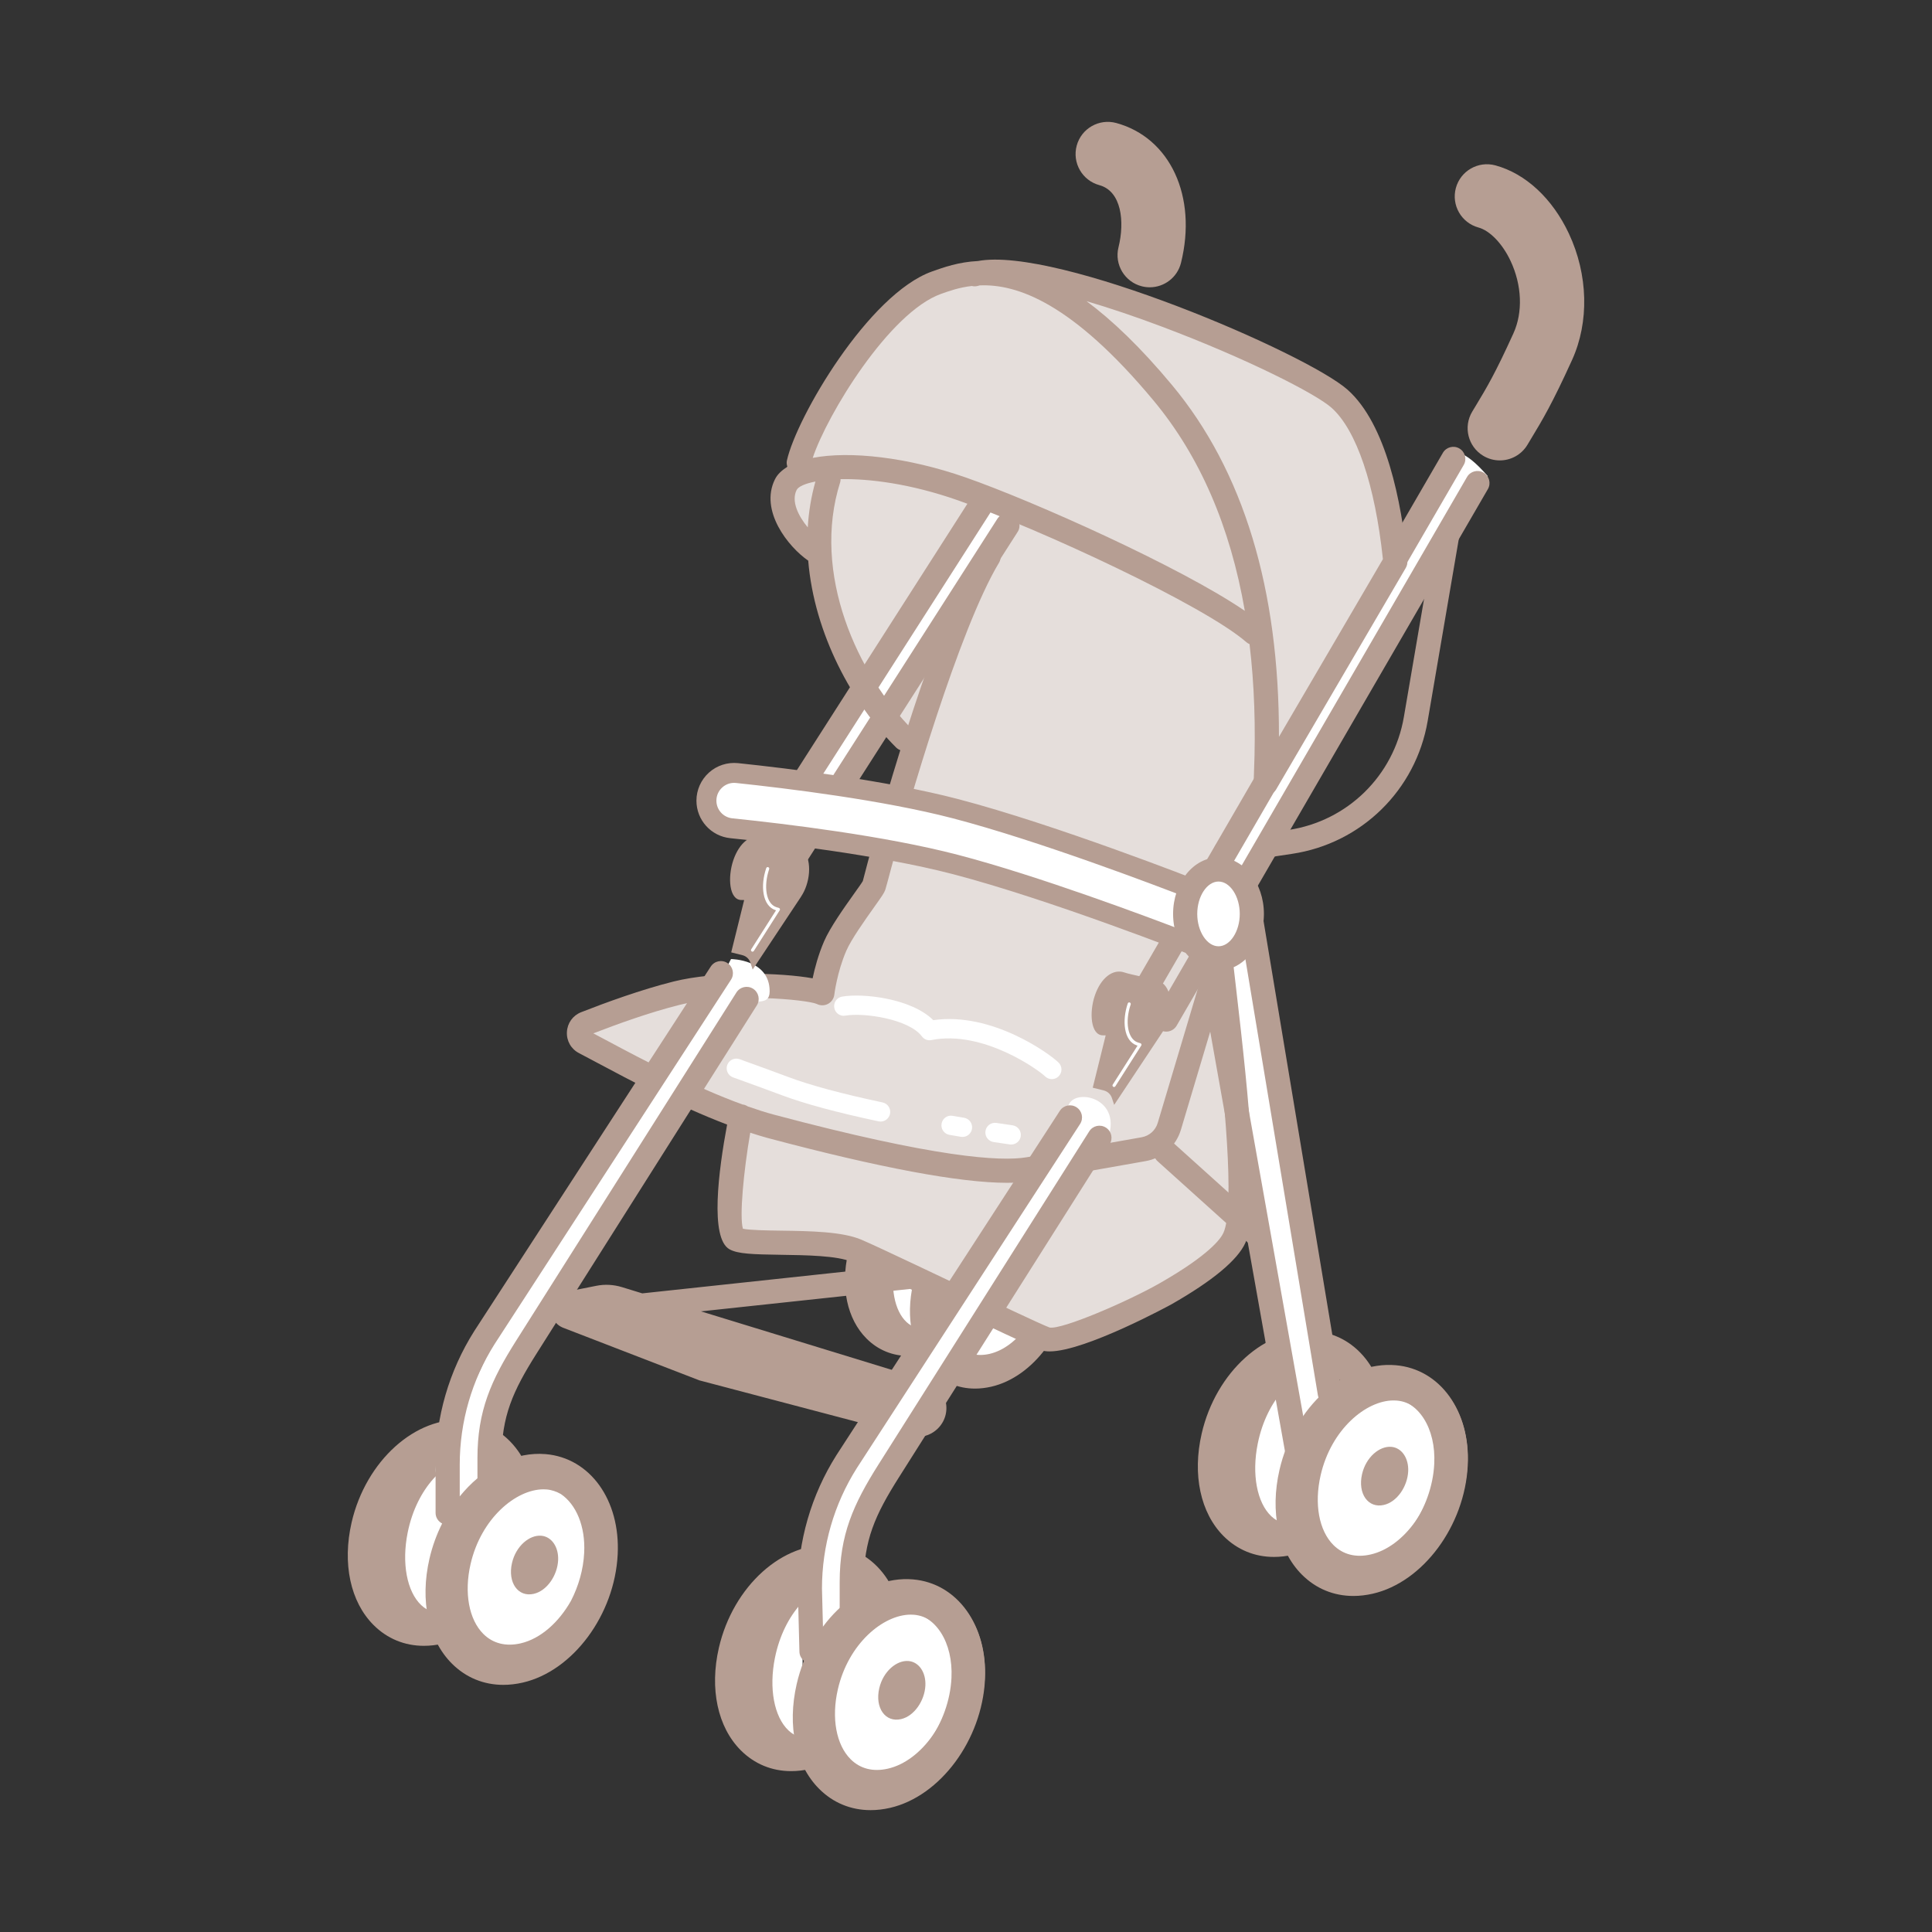 <?xml version="1.0" encoding="utf-8"?>
<!-- Generator: Adobe Illustrator 26.5.0, SVG Export Plug-In . SVG Version: 6.00 Build 0)  -->
<svg version="1.1" id="レイヤー_1" xmlns="http://www.w3.org/2000/svg" xmlns:xlink="http://www.w3.org/1999/xlink" x="0px"
	 y="0px" viewBox="0 0 120 120" style="enable-background:new 0 0 120 120;" xml:space="preserve">
<rect x="0" y="0" width="120" height="120" fill="#333333" stroke="none"/>
<style type="text/css">
	.st0{fill:#FFFFFF;}
	.st1{fill:#E5DEDB;}
	.st2{fill:#B69E93;}
	.st3{fill:none;}
</style>
<g>
	<rect x="54.85" y="78.727" class="st0" width="2" height="5"/>
	<rect x="24.85" y="90.727" class="st0" width="4" height="10"/>
	<rect x="47.85" y="99.727" class="st0" width="2" height="9"/>
	<rect x="77.85" y="85.727" class="st0" width="2" height="9"/>
	<g>
		<path class="st2" d="M61.833,79.666c0.228-0.664,0.379-1.361,0.415-2.073c0-0.001,0-0.001,0-0.001
			c0.137-2.76-1.403-4.903-3.662-5.097c-2.569-0.203-5.168,2.116-5.904,5.316c-0.491,2.132-0.065,4.123,1.138,5.328
			c0.712,0.712,1.618,1.082,2.616,1.082c0.32,0,0.65-0.038,0.986-0.115c0.125-0.029,0.244-0.087,0.366-0.127
			c0.115-0.018,0.23-0.038,0.346-0.069c1.728-0.452,3.002-2.15,3.617-4.009c0.019-0.051,0.038-0.101,0.057-0.152
			C61.817,79.723,61.824,79.694,61.833,79.666z M56.298,82.108c-0.748-0.707-1.025-2.188-0.705-3.772
			c0.472-2.337,2.005-3.817,3.206-3.817c0.046,0,0.092,0.002,0.137,0.007c0.374,0.036,0.706,0.24,0.978,0.556
			c0.033,0.045,0.071,0.082,0.101,0.13c0.002,0.002,0.003,0.005,0.005,0.007c0.372,0.588,0.57,1.387,0.526,2.289
			c-0.115,2.306-1.688,4.521-3.504,4.938c-0.042,0.01-0.08,0.007-0.121,0.015C56.693,82.399,56.484,82.285,56.298,82.108z"/>
		<path class="st0" d="M65.632,79.428c-0.129,2.594-1.912,5.314-4.258,5.853c-2.74,0.629-4.59-1.965-3.802-5.389
			c0.683-2.968,3.054-4.938,5.114-4.762C64.506,75.285,65.747,77.108,65.632,79.428z"/>
		<path class="st2" d="M60.88,85.81c-0.962,0-1.836-0.356-2.522-1.043c-1.166-1.165-1.579-3.096-1.105-5.163
			c0.712-3.1,3.223-5.351,5.704-5.148c2.181,0.188,3.668,2.263,3.536,4.936l0,0c-0.147,2.968-2.194,5.738-4.659,6.307
			C61.508,85.773,61.19,85.81,60.88,85.81z M62.648,76.091c-1.43,0-3.242,1.503-3.788,3.882c-0.342,1.487-0.087,2.878,0.663,3.628
			c0.499,0.498,1.171,0.666,1.94,0.491c1.754-0.405,3.271-2.551,3.383-4.783l0,0c0.087-1.752-0.768-3.103-2.03-3.211
			C62.76,76.093,62.705,76.091,62.648,76.091z M65.669,79.35h0.01H65.669z"/>
		<path class="st2" d="M60.561,86.248c-1.021,0-1.946-0.378-2.674-1.105c-1.23-1.231-1.666-3.268-1.164-5.446
			c0.754-3.272,3.395-5.664,6.037-5.435c2.309,0.197,3.883,2.389,3.742,5.21c0,0,0,0,0,0.001c-0.157,3.133-2.323,6.058-4.933,6.657
			C61.226,86.209,60.888,86.248,60.561,86.248z M62.434,75.99c-1.515,0-3.436,1.587-4.014,4.097
			c-0.36,1.566-0.093,3.032,0.699,3.823c0.529,0.53,1.243,0.711,2.06,0.521c1.857-0.427,3.465-2.69,3.583-5.046l0,0
			c0.092-1.849-0.812-3.273-2.15-3.388C62.553,75.993,62.495,75.99,62.434,75.99z M65.632,79.428h0.01H65.632z"/>
		<path d="M61.899,81.808c-0.303,0-0.578-0.112-0.794-0.329c-0.366-0.365-0.495-0.971-0.346-1.619
			c0.224-0.973,0.982-1.679,1.795-1.615c0.686,0.058,1.153,0.71,1.112,1.549l0,0c-0.047,0.932-0.691,1.801-1.468,1.979
			C62.097,81.796,61.997,81.808,61.899,81.808z M62.457,78.758c-0.45,0-1.021,0.472-1.193,1.218
			c-0.106,0.466-0.027,0.901,0.208,1.137c0.155,0.157,0.367,0.208,0.611,0.155c0.553-0.127,1.031-0.8,1.066-1.5l0,0
			c0.027-0.55-0.241-0.974-0.639-1.008C62.493,78.759,62.474,78.758,62.457,78.758z M63.408,79.781h0.007H63.408z"/>
	</g>
	<path class="st1" d="M46.024,69.342c-0.281,1.414-1.212,7.118-0.347,7.599c0.866,0.481,5.665-0.052,7.531,0.747
		c1.866,0.8,10.65,5.072,11.723,5.469c1.074,0.397,6.07-2.001,7.472-2.803c1.866-1.066,3.772-2.38,4.266-3.466
		c1.333-2.933-1.252-18.688-1.066-19.996L46.024,69.342z"/>
	<path class="st1" d="M63.606,30.883c-4.202,2.687-9.064,23.344-9.331,24.144c-0.089,0.267-1.875,2.52-2.4,3.733
		c-0.627,1.448-0.8,2.933-0.8,2.933c-0.772-0.394-5.865-0.8-9.065,0c-2.011,0.503-4.262,1.334-5.638,1.874
		c-0.52,0.204-0.558,0.924-0.062,1.182c2.238,1.162,7.393,4.098,11.565,5.209c5.006,1.333,12.797,3.199,15.997,2.666
		c3.199-0.533,2.933-0.619,2.933-0.619l5.465-0.847l2.888-9.67l5.701-24.047L63.606,30.883z"/>
	<path class="st1" d="M58.87,17.319c3.183-0.413,9.74,0.06,14.744,9.314s5.859,11.025,5.176,12.187
		c-0.784,1.334-14.453-7.084-15.529-6.902c-3.857,0.652-5.844,14.032-6.857,13.652c-2.761-1.035-4.428-6.683-5.567-11.236
		c-0.345-1.38-1.401-0.518-2.071-2.416s0.371-4.316,3.451-8.627C55.669,18.459,58.87,17.319,58.87,17.319z"/>
	<path class="st0" d="M61.404,30.57c1.962,0.559,2.727,1.13,1.863,2.065C62.404,33.57,52.68,48.74,53.042,48.655
		s-2.923-0.402-2.923-0.402L61.404,30.57z"/>
	<path class="st2" d="M86.077,88.779c0.165-3.3-1.676-5.862-4.377-6.095c-3.083-0.265-6.18,2.531-7.061,6.357
		c-0.587,2.549-0.077,4.931,1.361,6.371c0.852,0.851,1.934,1.292,3.127,1.292c0.383,0,0.778-0.045,1.181-0.138
		c0.211-0.049,0.42-0.113,0.626-0.187c0.075-0.015,0.15-0.025,0.226-0.044c2.083-0.546,3.622-2.603,4.35-4.848
		C85.831,90.628,86.031,89.712,86.077,88.779z M78.964,94.178c-0.895-0.846-1.226-2.616-0.843-4.512
		c0.563-2.794,2.397-4.563,3.834-4.563c0.055,0,0.109,0.002,0.163,0.008c0.447,0.043,0.843,0.286,1.167,0.664
		c0.04,0.055,0.086,0.1,0.124,0.158c0.001,0.002,0.002,0.004,0.004,0.005c0.446,0.703,0.683,1.659,0.629,2.739
		c-0.137,2.756-2.017,5.404-4.19,5.903c-0.05,0.011-0.095,0.008-0.145,0.018C79.437,94.525,79.187,94.389,78.964,94.178z"/>
	<path class="st0" d="M78.067,58.914c-1.663,0.656-2.06,0.439-1.861,3.547c0.199,3.109,3.112,28.742,4.655,26.925
		c1.544-1.817,2.544-1.817,1.544-3.817S78.067,58.914,78.067,58.914z"/>
	<path class="st0" d="M54.694,69.662c-0.042,0-0.084-0.005-0.126-0.014c-2.581-0.549-4.604-1.095-6.012-1.624
		c-0.807-0.303-1.687-0.622-2.562-0.939l-0.464-0.167c-0.312-0.113-0.472-0.458-0.359-0.77c0.113-0.311,0.456-0.472,0.77-0.359
		l0.462,0.168c0.881,0.319,1.765,0.64,2.575,0.944c1.352,0.508,3.316,1.037,5.84,1.573c0.324,0.069,0.531,0.388,0.462,0.712
		C55.22,69.468,54.971,69.662,54.694,69.662z"/>
	<path class="st2" d="M76.774,61.366c-0.229-1.973-0.467-4.013-0.429-4.368c0.059-0.41-0.228-0.789-0.638-0.847
		c-0.402-0.066-0.789,0.227-0.847,0.638c-0.062,0.434,0.055,1.571,0.332,3.962c-0.34-0.018-0.653,0.184-0.753,0.521l-2.529,8.47
		c-0.14,0.468-0.524,0.811-1.003,0.896c-1.733,0.309-4.932,0.874-7.158,1.244c-1.61,0.269-5.632,0.025-15.681-2.65
		c-0.526-0.14-1.072-0.318-1.624-0.511c-0.081-0.055-0.173-0.094-0.274-0.114c-0.013-0.002-0.024,0.002-0.037,0
		c-3.025-1.097-6.259-2.813-8.343-3.925c-0.346-0.185-0.661-0.353-0.938-0.498c1.457-0.566,3.501-1.305,5.34-1.765
		c3.161-0.79,7.952-0.331,8.543-0.06c0.221,0.113,0.479,0.107,0.694-0.007c0.217-0.115,0.362-0.33,0.392-0.573
		c0.001-0.015,0.17-1.399,0.743-2.723c0.308-0.712,1.16-1.91,1.724-2.703c0.501-0.705,0.635-0.897,0.699-1.09
		c0.042-0.126,0.171-0.608,0.369-1.354c1.04-3.909,4.202-14.807,6.691-18.954c0.213-0.355,0.098-0.815-0.258-1.029
		c-0.358-0.214-0.816-0.097-1.029,0.258c-2.597,4.329-5.801,15.38-6.854,19.34c-0.186,0.697-0.304,1.148-0.314,1.196
		c-0.066,0.123-0.271,0.403-0.527,0.765c-0.636,0.895-1.507,2.12-1.878,2.977c-0.366,0.847-0.587,1.698-0.713,2.302
		c-1.932-0.349-5.964-0.471-8.646,0.201c-2.005,0.501-4.223,1.312-5.73,1.903c-0.518,0.204-0.857,0.675-0.886,1.23
		c-0.029,0.556,0.26,1.06,0.753,1.314c0.317,0.166,0.694,0.366,1.119,0.593c2.017,1.077,5.09,2.71,8.078,3.844
		c-0.534,2.859-1.081,7.063,0.15,7.747c0.52,0.289,1.446,0.315,3.177,0.341c1.564,0.022,3.511,0.05,4.423,0.441
		c0.23,0.098,0.578,0.256,1.001,0.451l-14.02,1.504l-1.274-0.391c-0.511-0.155-1.059-0.184-1.581-0.079l-1.86,0.37
		c-0.516,0.102-0.893,0.522-0.938,1.046c-0.045,0.523,0.254,1.003,0.744,1.192l8.457,3.266l13.089,3.449
		c0.153,0.041,0.309,0.061,0.463,0.061c0.453,0,0.892-0.172,1.231-0.494c0.468-0.445,0.658-1.086,0.51-1.715
		c-0.148-0.627-0.604-1.114-1.221-1.303l-13.973-4.284l12.99-1.393c0.648,0.307,1.325,0.628,1.999,0.949
		c2.847,1.353,5.536,2.63,6.14,2.853c0.145,0.054,0.321,0.078,0.524,0.078c2.212,0,7.524-2.899,7.581-2.932
		c2.551-1.458,4.091-2.738,4.576-3.807C78.282,75.154,77.609,68.543,76.774,61.366z M75.987,76.579
		c-0.16,0.352-0.865,1.359-3.955,3.125c-1.962,1.121-6.094,2.904-6.841,2.75c-0.541-0.2-3.45-1.582-6.017-2.802
		c-0.781-0.371-1.542-0.732-2.254-1.069c-0.011-0.004-0.019-0.011-0.03-0.014c-1.518-0.718-2.786-1.312-3.386-1.569
		c-1.186-0.508-3.209-0.537-4.993-0.562c-0.84-0.012-1.96-0.028-2.367-0.12c-0.223-0.738,0.041-3.57,0.455-5.963
		c0.365,0.117,0.729,0.234,1.083,0.328c6.951,1.851,11.936,2.783,14.862,2.783c0.559,0,1.043-0.034,1.451-0.102
		c2.232-0.372,5.437-0.939,7.175-1.248c1.041-0.186,1.875-0.931,2.178-1.944l2.115-7.082C76.008,67.86,76.735,74.933,75.987,76.579z
		"/>
	<path class="st2" d="M76.135,53.644c-0.365,0-0.685-0.267-0.741-0.639c-0.061-0.41,0.222-0.792,0.631-0.854l4.01-0.601
		c3.659-0.55,6.538-3.369,7.162-7.018l2.331-13.628c0.07-0.409,0.468-0.688,0.865-0.613c0.409,0.069,0.684,0.457,0.613,0.865
		l-2.331,13.629c-0.734,4.288-4.117,7.603-8.418,8.248l-4.01,0.602C76.209,53.641,76.172,53.644,76.135,53.644z"/>
	<path class="st0" d="M92.404,29.57c-3.012-3.462-3,0-4,2c-0.701,1.402-10.602,17.225-12,20s-0.297,3.638,1,3s10.853-18.687,12-20
		C90.551,33.257,92.404,29.57,92.404,29.57z"/>
	<path class="st2" d="M56.09,102.083c0.164-3.3-1.677-5.863-4.377-6.095c-3.073-0.271-6.18,2.529-7.062,6.357
		c-0.587,2.549-0.077,4.931,1.362,6.371c0.851,0.851,1.934,1.292,3.126,1.292c0.384,0,0.778-0.045,1.181-0.138
		c0.211-0.049,0.419-0.113,0.625-0.187c0.076-0.016,0.151-0.025,0.228-0.045c2.084-0.546,3.623-2.605,4.351-4.851
		C55.843,103.929,56.043,103.014,56.09,102.083z M48.976,107.482c-0.896-0.846-1.226-2.616-0.843-4.512
		c0.563-2.794,2.396-4.563,3.833-4.563c0.055,0,0.109,0.002,0.163,0.008c0.448,0.043,0.845,0.287,1.17,0.667
		c0.038,0.052,0.082,0.096,0.118,0.151c0.003,0.005,0.006,0.01,0.01,0.015c0.444,0.703,0.681,1.657,0.627,2.734
		c-0.138,2.756-2.018,5.404-4.191,5.903c-0.05,0.011-0.095,0.008-0.144,0.018C49.449,107.829,49.199,107.693,48.976,107.482z"/>
	<path class="st0" d="M66.404,68.57c-2.758,5.516-10.58,16.021-11.826,19.304l-1.245,1.758l0.429,0.223
		c-1.38,1.204-2.911,2.871-2.911,2.871c-0.657,3.352-1.814,9.018-0.88,8.78c0.934-0.237,1.975,0.329,2.954-0.954
		c0.98-1.283-0.907-2.576-0.074-4.826c0.205-0.555,1.596-3.202,2.421-5.085l0.289,0.15l1.408-2.091
		c0.261-0.073,0.436-0.131,0.436-0.131c0-0.218,0.11-0.546,0.283-0.936l1.102-1.636l-0.169-0.087
		c2.352-3.871,7.506-10.544,9.785-14.341C70.324,68.369,66.939,67.501,66.404,68.57z"/>
	<g>
		<path class="st2" d="M33.278,94.3c0.165-3.3-1.676-5.862-4.377-6.095c-3.076-0.268-6.179,2.529-7.062,6.357
			c-0.586,2.55-0.076,4.932,1.363,6.371c0.851,0.851,1.933,1.292,3.126,1.292c0.383,0,0.778-0.045,1.181-0.138
			c0.211-0.049,0.42-0.113,0.626-0.187c0.075-0.015,0.15-0.025,0.226-0.044c2.083-0.546,3.622-2.603,4.35-4.848
			C33.032,96.149,33.232,95.233,33.278,94.3z M26.165,99.7c-0.895-0.846-1.226-2.616-0.843-4.512
			c0.563-2.794,2.397-4.563,3.834-4.563c0.055,0,0.109,0.002,0.163,0.008c0.447,0.044,0.844,0.287,1.169,0.666
			c0.039,0.053,0.084,0.098,0.12,0.154c0.002,0.003,0.004,0.006,0.006,0.009c0.445,0.703,0.682,1.658,0.628,2.737
			c-0.137,2.756-2.017,5.404-4.19,5.903c-0.051,0.012-0.096,0.009-0.146,0.018C26.637,100.047,26.387,99.91,26.165,99.7z"/>
		<g>
			<path class="st0" d="M37.326,96.495c-0.154,3.101-2.287,6.354-5.091,6.998c-3.276,0.752-5.489-2.35-4.546-6.444
				c0.817-3.549,3.651-5.905,6.114-5.694C35.979,91.541,37.464,93.72,37.326,96.495z"/>
			<path class="st2" d="M31.27,104.106c-1.08,0-2.057-0.397-2.821-1.162c-1.338-1.339-1.805-3.585-1.247-6.008
				c0.827-3.595,3.798-6.313,6.645-6.079c2.458,0.21,4.131,2.591,3.979,5.662l0,0c-0.175,3.52-2.581,6.796-5.478,7.461
				C31.979,104.064,31.619,104.106,31.27,104.106z M33.504,91.842c-2.021,0-4.554,1.958-5.327,5.318
				c-0.479,2.085-0.113,3.982,0.98,5.076c0.76,0.761,1.812,1.034,2.966,0.769c2.442-0.561,4.553-3.492,4.704-6.535
				c0.124-2.514-1.165-4.455-3.066-4.617C33.676,91.846,33.59,91.842,33.504,91.842z"/>
		</g>
		<path class="st2" d="M34.666,96.916c-0.046,0.922-0.68,1.889-1.513,2.08c-0.974,0.224-1.632-0.699-1.352-1.916
			c0.243-1.055,1.086-1.755,1.818-1.693C34.266,95.443,34.707,96.091,34.666,96.916z"/>
	</g>
	<g>
		<path class="st0" d="M45.404,59.57c0,0,0.008-0.016,0.018-0.036C45.415,59.547,45.412,59.554,45.404,59.57z"/>
		<path class="st0" d="M45.422,59.534c0.009-0.018,0.019-0.039,0.026-0.052C45.439,59.501,45.43,59.518,45.422,59.534z"/>
		<path class="st0" d="M45.448,59.483C45.474,59.43,45.494,59.39,45.448,59.483L45.448,59.483z"/>
		<path class="st0" d="M45.404,59.57c-3,6-13,17.912-13,20c0,0.238-1.64,3.465-2.707,5.788c-0.843,0.378-1.636,0.861-1.636,0.861
			c-0.657,3.352-1.525,5.826-0.591,5.589c0.467-0.119-0.12,1.968,0.38,1.92c0.499-0.049,2.085-2.232,2.574-2.874
			c0.98-1.283,0.315-2.782,1.147-5.033c0.191-0.515,0.102-0.765-0.136-0.858c1.849-2.367,3.969-5.393,3.969-5.393c0-2,8-12,11-17
			c0.393-0.655,1.4,0,1.4-1C47.804,59.57,45.404,59.57,45.404,59.57z"/>
	</g>
	<path class="st2" d="M33.325,84.076l13.682-21.629c0.222-0.351,0.117-0.813-0.232-1.035c-0.353-0.223-0.814-0.117-1.035,0.232
		L32.058,83.273c-1.559,2.465-2.403,4.357-2.403,7.297v1.248c-0.393,0.329-0.76,0.71-1.1,1.126v-1.975
		c0-2.657,0.751-5.248,2.166-7.486l14.682-22.63c0.226-0.348,0.127-0.812-0.221-1.037c-0.349-0.228-0.812-0.127-1.037,0.221
		L29.458,82.674c-1.572,2.486-2.403,5.354-2.403,8.296v3.001c0,0.288,0.168,0.531,0.407,0.657c-0.34,0.676-0.609,1.411-0.788,2.188
		c-0.6,2.605-0.079,5.04,1.393,6.512c0.87,0.87,1.977,1.322,3.196,1.322c0.392,0,0.795-0.047,1.206-0.141
		c3.12-0.717,5.711-4.214,5.897-7.962c0.168-3.374-1.714-5.994-4.474-6.229c-0.932-0.08-1.863,0.119-2.738,0.531v-0.278
		C31.154,87.966,31.854,86.401,33.325,84.076z M33.757,92.505c0.067,0,0.135,0.003,0.201,0.008c0.317,0.027,0.607,0.133,0.875,0.282
		c0.957,0.648,1.534,2.007,1.452,3.648c-0.052,1.047-0.352,2.078-0.821,2.988c-0.754,1.332-1.885,2.354-3.125,2.64
		c-0.918,0.211-1.723,0.009-2.319-0.586c-0.897-0.897-1.201-2.56-0.792-4.339C29.881,94.303,32.047,92.505,33.757,92.505z"/>
	<path class="st2" d="M71.414,17.844c-0.16,0-0.321-0.019-0.483-0.059c-1.071-0.266-1.726-1.351-1.46-2.423
		c0.396-1.597,0.191-3.486-1.191-3.863c-1.065-0.291-1.693-1.39-1.403-2.456c0.29-1.065,1.386-1.692,2.456-1.403
		c3.351,0.914,5.042,4.566,4.021,8.686C73.127,17.236,72.311,17.844,71.414,17.844z"/>
	<path class="st2" d="M93.155,28.597c-0.351,0-0.705-0.092-1.027-0.285c-0.947-0.568-1.254-1.797-0.686-2.744l0.241-0.399
		c0.653-1.083,1.171-1.938,2.319-4.464c0.596-1.312,0.529-2.994-0.179-4.501c-0.5-1.065-1.282-1.88-1.993-2.073
		c-1.065-0.291-1.693-1.391-1.403-2.456c0.291-1.065,1.386-1.691,2.456-1.403c1.877,0.512,3.539,2.055,4.562,4.233
		c1.199,2.555,1.273,5.491,0.198,7.855c-1.245,2.739-1.844,3.73-2.537,4.877l-0.234,0.39C94.497,28.252,93.834,28.597,93.155,28.597
		z"/>
	<path class="st2" d="M70.937,62.576c-0.128,0-0.257-0.032-0.375-0.102c-0.358-0.207-0.48-0.666-0.272-1.024l19.329-33.323
		c0.207-0.358,0.668-0.482,1.024-0.272c0.358,0.207,0.48,0.666,0.272,1.024L71.586,62.202
		C71.448,62.442,71.196,62.576,70.937,62.576z"/>
	<path class="st2" d="M72.437,64.076c-0.128,0-0.257-0.032-0.375-0.102c-0.358-0.207-0.48-0.666-0.272-1.024l19.329-33.323
		c0.207-0.358,0.668-0.48,1.024-0.272c0.358,0.207,0.48,0.666,0.272,1.024L73.086,63.702C72.948,63.942,72.696,64.076,72.437,64.076
		z"/>
	<path class="st2" d="M71.965,60.933c-0.504-0.172-1.723-0.393-2.133-0.533c-0.714-0.243-1.459,0.347-1.827,1.426
		c-0.367,1.079-0.258,2.477,0.497,2.481c0.174,0.001,0.174,0.001,0.174,0.001l-0.804,3.251l0.685,0.171
		c0.237,0.059,0.428,0.236,0.505,0.468l0.142,0.427l2.979-4.487c0.001-0.002,0.002-0.003,0.003-0.005l0.033-0.05l-0.011,0.013
		c0.129-0.194,0.242-0.417,0.328-0.671C72.905,62.346,72.679,61.176,71.965,60.933z"/>
	<g>
		<path class="st1" d="M60.54,17.035c3.999-1.333,20.262,5.599,22.662,7.732s3.199,7.465,3.466,10.131l-8.051,13.757
			c0-1.6,1.284-15.033-6.397-24.26c-7.681-9.226-12.056-7.55-14.08-6.827c-3.733,1.333-7.998,8.798-8.531,11.198"/>
		<path class="st2" d="M83.7,24.206c-2.528-2.248-18.026-8.92-22.962-7.993c-1.195,0.058-2.137,0.395-2.85,0.649
			c-3.944,1.408-8.415,9.057-9.012,11.741c-0.031,0.137-0.01,0.269,0.031,0.393c-0.349,0.212-0.618,0.464-0.77,0.768
			c-0.973,1.946,0.815,4.199,2.063,5.059c0.377,4.558,2.749,8.895,5.455,11.601c0.146,0.146,0.338,0.22,0.53,0.22
			s0.384-0.073,0.53-0.22c0.293-0.293,0.293-0.768,0-1.061c-3.448-3.448-6.335-9.745-4.526-15.423
			c0.019-0.06,0.016-0.119,0.02-0.179c1.8-0.035,4.351,0.285,7.282,1.312c5.049,1.767,15.309,6.523,17.941,8.828
			c0.054,0.047,0.117,0.077,0.179,0.107c0.296,2.486,0.393,5.144,0.276,7.981c-0.013,0.301-0.021,0.525-0.021,0.665
			c0,0.339,0.227,0.636,0.554,0.724c0.065,0.018,0.131,0.026,0.196,0.026c0.262,0,0.511-0.138,0.647-0.371l8.051-13.757
			c0.08-0.137,0.114-0.296,0.099-0.453C87.048,31.161,86.106,26.345,83.7,24.206z M50.172,32.756
			c-0.579-0.697-1.044-1.617-0.692-2.322c0.105-0.209,0.518-0.399,1.167-0.525C50.383,30.851,50.227,31.803,50.172,32.756z
			 M59.988,29.658c-3.61-1.264-7.205-1.662-9.508-1.218c0.895-2.697,4.758-9.038,7.97-10.186c0.493-0.176,1.122-0.401,1.909-0.491
			c0.133,0.033,0.276,0.029,0.418-0.016c0.02-0.007,0.041-0.014,0.062-0.02c2.33-0.104,5.764,1.091,10.806,7.147
			c2.874,3.452,4.768,7.828,5.673,13.068C73.374,35.238,64.221,31.14,59.988,29.658z M79.438,45.767
			c0.023-9.182-2.207-16.525-6.642-21.852c-1.966-2.362-3.731-4.038-5.311-5.209c1.432,0.421,3.022,0.956,4.721,1.596
			c5.193,1.957,9.492,4.132,10.497,5.024c1.545,1.374,2.704,4.794,3.192,9.404L79.438,45.767z"/>
	</g>
	<path class="st2" d="M80.559,90.817c-0.356,0-0.673-0.255-0.737-0.618l-5.531-31.047c-0.072-0.408,0.199-0.798,0.606-0.87
		c0.409-0.068,0.798,0.198,0.87,0.606l5.531,31.047c0.072,0.408-0.199,0.798-0.606,0.87C80.647,90.813,80.603,90.817,80.559,90.817z
		"/>
	<path class="st2" d="M82.597,87.296c-0.36,0-0.678-0.26-0.739-0.627l-4.867-29.276c-0.067-0.408,0.209-0.795,0.617-0.863
		c0.413-0.067,0.795,0.208,0.863,0.617l4.867,29.276c0.067,0.408-0.209,0.795-0.617,0.863
		C82.679,87.294,82.638,87.296,82.597,87.296z"/>
	<path class="st2" d="M78.042,77.398c-0.179,0-0.358-0.063-0.502-0.192l-5.638-5.078c-0.308-0.277-0.333-0.752-0.056-1.06
		c0.277-0.307,0.751-0.332,1.06-0.056l5.638,5.078c0.308,0.277,0.333,0.752,0.056,1.06C78.451,77.314,78.247,77.398,78.042,77.398z"
		/>
	<path class="st0" d="M59.782,70.617c-0.033,0-0.066-0.002-0.1-0.008l-0.711-0.121c-0.326-0.056-0.545-0.366-0.488-0.693
		c0.055-0.327,0.359-0.553,0.693-0.488l0.703,0.119c0.327,0.055,0.548,0.364,0.493,0.69C60.324,70.41,60.069,70.617,59.782,70.617z"
		/>
	<path class="st0" d="M62.807,71.089c-0.027,0-0.056-0.001-0.084-0.005c0,0-0.375-0.053-1.012-0.15
		c-0.327-0.05-0.553-0.356-0.502-0.684c0.05-0.328,0.353-0.555,0.684-0.502c0.625,0.096,0.993,0.146,0.996,0.146
		c0.328,0.046,0.557,0.35,0.512,0.678C63.359,70.873,63.101,71.089,62.807,71.089z"/>
	<path class="st0" d="M69.196,67.516c-0.018,0-0.036-0.005-0.052-0.016c-0.045-0.028-0.059-0.088-0.029-0.133l1.54-2.421
		l-0.049-0.016c-0.812-0.276-0.921-1.54-0.559-2.604c0.018-0.051,0.072-0.079,0.122-0.06c0.05,0.017,0.077,0.071,0.06,0.122
		c-0.371,1.092-0.176,2.149,0.437,2.358l0.167,0.051c0.028,0.009,0.052,0.03,0.062,0.059c0.01,0.028,0.007,0.06-0.01,0.085
		l-1.608,2.528C69.259,67.501,69.228,67.516,69.196,67.516z"/>
	<path class="st0" d="M65.331,67.027c-0.153,0-0.307-0.059-0.424-0.176c-0.38-0.379-3.844-2.887-7.05-2.252
		c-0.231,0.051-0.459-0.043-0.598-0.228c-0.81-1.079-3.602-1.487-4.748-1.289c-0.328,0.063-0.638-0.161-0.693-0.488
		c-0.057-0.326,0.162-0.637,0.488-0.693c1.296-0.226,4.305,0.112,5.661,1.463c3.657-0.527,7.26,2.11,7.787,2.64
		c0.234,0.233,0.234,0.614,0,0.848C65.637,66.968,65.484,67.027,65.331,67.027z"/>
	<path class="st2" d="M50.404,103.32c-0.405,0-0.739-0.323-0.75-0.73l-0.1-3.9c0-2.961,0.831-5.829,2.403-8.315l13.871-21.379
		c0.225-0.348,0.689-0.447,1.037-0.221c0.348,0.226,0.446,0.689,0.221,1.037L53.22,91.184c-1.415,2.238-2.166,4.829-2.166,7.486
		l0.1,3.881c0.011,0.414-0.316,0.759-0.73,0.77C50.417,103.32,50.41,103.32,50.404,103.32z"/>
	<path class="st2" d="M52.904,101.02c-0.414,0-0.75-0.336-0.75-0.75v-2.001c0-2.938,0.845-4.831,2.403-7.296l13.097-20.704
		c0.221-0.35,0.682-0.456,1.035-0.232c0.35,0.222,0.454,0.685,0.232,1.035L55.824,91.776c-1.471,2.325-2.171,3.89-2.171,6.493v2.001
		C53.654,100.684,53.318,101.02,52.904,101.02z"/>
	<g>
		<path class="st0" d="M60.137,104.277c-0.154,3.101-2.287,6.354-5.091,6.998c-3.276,0.752-5.489-2.35-4.546-6.444
			c0.817-3.549,3.651-5.905,6.114-5.694C58.79,99.323,60.275,101.502,60.137,104.277z"/>
		<path class="st2" d="M54.081,111.888c-1.079,0-2.056-0.396-2.82-1.162c-1.339-1.339-1.805-3.585-1.248-6.008
			c0.829-3.594,3.779-6.311,6.645-6.079c2.458,0.209,4.132,2.591,3.979,5.662l0,0c-0.175,3.519-2.581,6.796-5.478,7.461
			C54.791,111.846,54.43,111.888,54.081,111.888z M56.314,99.625c-2.021,0-4.553,1.958-5.327,5.318
			c-0.479,2.085-0.112,3.982,0.98,5.076c0.759,0.761,1.811,1.034,2.967,0.769c2.442-0.561,4.553-3.492,4.704-6.535
			c0.124-2.514-1.165-4.455-3.066-4.617C56.487,99.629,56.401,99.625,56.314,99.625z"/>
	</g>
	<path class="st2" d="M54.455,111.907c-1.149,0-2.194-0.426-3.015-1.246c-1.395-1.393-1.889-3.7-1.322-6.173
		c0.851-3.707,3.829-6.423,6.821-6.155c2.607,0.223,4.385,2.704,4.227,5.899l0,0c-0.176,3.55-2.623,6.862-5.57,7.541
		C55.207,111.863,54.825,111.907,54.455,111.907z M56.569,100.288c-1.71,0-3.877,1.798-4.529,4.642
		c-0.408,1.778-0.104,3.44,0.793,4.338c0.597,0.595,1.4,0.798,2.319,0.586c2.099-0.483,3.913-3.049,4.045-5.719l0,0
		c0.104-2.095-0.916-3.709-2.427-3.839C56.704,100.291,56.636,100.288,56.569,100.288z"/>
	<path class="st2" d="M54.074,112.431c-1.22,0-2.327-0.452-3.196-1.322c-1.472-1.472-1.992-3.906-1.394-6.512
		c0.902-3.914,4.078-6.763,7.219-6.498c2.761,0.235,4.643,2.855,4.475,6.229l0,0c-0.187,3.748-2.777,7.245-5.897,7.962
		C54.869,112.384,54.465,112.431,54.074,112.431z M56.312,100.167c-1.811,0-4.106,1.896-4.797,4.897
		c-0.432,1.874-0.111,3.626,0.836,4.572c0.633,0.632,1.485,0.847,2.462,0.623c2.222-0.51,4.144-3.217,4.284-6.034l0,0
		c0.109-2.21-0.972-3.913-2.572-4.05C56.456,100.17,56.384,100.167,56.312,100.167z M60.137,104.277h0.01H60.137z"/>
	<path class="st2" d="M57.477,104.698c-0.046,0.922-0.68,1.889-1.513,2.08c-0.974,0.224-1.632-0.699-1.352-1.916
		c0.243-1.055,1.086-1.755,1.818-1.693C57.077,103.226,57.518,103.873,57.477,104.698z"/>
	<path class="st2" d="M49.51,52.528c-0.504-0.172-1.723-0.393-2.133-0.533c-0.714-0.243-1.459,0.347-1.827,1.426
		c-0.367,1.079-0.258,2.477,0.497,2.481c0.174,0.001,0.174,0.001,0.174,0.001l-0.804,3.251l0.696,0.174
		c0.231,0.058,0.416,0.229,0.491,0.455l0.146,0.438l2.979-4.487c0.001-0.002,0.002-0.003,0.003-0.005l0.033-0.05l-0.011,0.013
		c0.129-0.194,0.242-0.417,0.328-0.671C50.45,53.941,50.225,52.771,49.51,52.528z"/>
	<path class="st2" d="M47.903,56.306c-0.138,0-0.278-0.038-0.403-0.118c-0.349-0.224-0.451-0.688-0.228-1.036L61.944,32.23
		c0.223-0.349,0.688-0.451,1.036-0.228s0.451,0.688,0.228,1.036L48.536,55.96C48.392,56.184,48.15,56.306,47.903,56.306z"/>
	<path class="st2" d="M46.403,54.806c-0.138,0-0.278-0.038-0.403-0.118c-0.349-0.224-0.451-0.688-0.228-1.036L60.444,30.73
		c0.224-0.348,0.687-0.451,1.036-0.228c0.349,0.224,0.451,0.688,0.228,1.036L47.036,54.46C46.892,54.684,46.65,54.806,46.403,54.806
		z"/>
	<path class="st0" d="M74.27,58.759c0,0-8.798-3.466-14.93-5.066c-4.602-1.201-11.006-1.951-13.915-2.25
		c-0.88-0.091-1.548-0.831-1.548-1.715l0,0c0-1.024,0.885-1.822,1.903-1.714c3.05,0.322,9.137,1.059,13.56,2.213
		c6.132,1.6,14.93,5.066,14.93,5.066V58.759z"/>
	<path class="st2" d="M74.27,59.38c-0.077,0-0.153-0.015-0.228-0.043c-0.087-0.035-8.834-3.471-14.858-5.043
		c-4.629-1.207-11.208-1.964-13.822-2.233c-1.2-0.123-2.105-1.126-2.105-2.331c0-0.663,0.283-1.299,0.776-1.742
		c0.492-0.443,1.149-0.656,1.812-0.588c3.199,0.337,9.228,1.075,13.651,2.229c6.098,1.591,14.912,5.054,15.001,5.088
		c0.236,0.094,0.393,0.322,0.393,0.577v3.466c0,0.205-0.102,0.396-0.271,0.513C74.514,59.342,74.393,59.38,74.27,59.38z
		 M45.595,48.626c-0.271,0-0.528,0.098-0.733,0.283c-0.235,0.212-0.365,0.503-0.365,0.82c0,0.567,0.427,1.04,0.992,1.099
		c3.282,0.338,9.467,1.082,14.008,2.267c4.987,1.301,11.793,3.854,14.153,4.761v-2.138c-1.773-0.687-9.171-3.508-14.466-4.89
		c-4.346-1.134-10.305-1.862-13.47-2.196C45.674,48.628,45.634,48.626,45.595,48.626z"/>
	<ellipse class="st0" cx="75.684" cy="56.765" rx="2.071" ry="2.761"/>
	<path class="st2" d="M75.684,60.275c-1.556,0-2.821-1.575-2.821-3.511s1.266-3.511,2.821-3.511s2.82,1.575,2.82,3.511
		S77.239,60.275,75.684,60.275z M75.684,54.754c-0.716,0-1.321,0.921-1.321,2.011s0.605,2.011,1.321,2.011s1.32-0.921,1.32-2.011
		S76.4,54.754,75.684,54.754z"/>
	<g>
		<path class="st0" d="M90.125,90.973c-0.154,3.101-2.287,6.354-5.091,6.998c-3.276,0.752-5.489-2.35-4.546-6.444
			c0.817-3.549,3.651-5.905,6.114-5.694C88.778,86.019,90.263,88.199,90.125,90.973z"/>
		<path class="st2" d="M84.069,98.585c-1.08,0-2.057-0.397-2.821-1.162c-1.338-1.339-1.805-3.585-1.247-6.008
			c0.828-3.595,3.796-6.315,6.645-6.079c2.459,0.21,4.132,2.591,3.979,5.662l0,0c-0.175,3.52-2.581,6.796-5.478,7.461
			C84.778,98.543,84.418,98.585,84.069,98.585z M86.302,86.321c-2.021,0-4.554,1.958-5.327,5.318
			c-0.479,2.085-0.113,3.982,0.98,5.076c0.76,0.761,1.812,1.035,2.966,0.769c2.442-0.561,4.553-3.492,4.704-6.535v-0.001
			c0.125-2.513-1.164-4.454-3.066-4.616C86.475,86.325,86.389,86.321,86.302,86.321z"/>
	</g>
	<path class="st2" d="M84.442,98.603c-1.15,0-2.194-0.426-3.015-1.246c-1.395-1.394-1.889-3.701-1.32-6.173
		c0.85-3.707,3.838-6.421,6.819-6.155c2.607,0.223,4.386,2.704,4.228,5.899l0,0c-0.176,3.549-2.623,6.862-5.571,7.541
		C85.194,98.559,84.812,98.603,84.442,98.603z M86.556,86.984c-1.71,0-3.876,1.798-4.528,4.642c-0.409,1.778-0.105,3.44,0.792,4.338
		c0.597,0.596,1.401,0.799,2.319,0.586c2.099-0.484,3.914-3.049,4.046-5.719l0,0c0.104-2.095-0.917-3.709-2.428-3.839
		C86.691,86.987,86.624,86.984,86.556,86.984z M90.169,90.88h0.01H90.169z"/>
	<path class="st2" d="M84.061,99.128c-1.22,0-2.326-0.452-3.196-1.322c-1.472-1.472-1.992-3.906-1.393-6.512
		c0.901-3.914,4.073-6.77,7.219-6.498c2.761,0.235,4.643,2.855,4.474,6.229l0,0c-0.187,3.748-2.777,7.245-5.897,7.962
		C84.856,99.081,84.453,99.128,84.061,99.128z M86.3,86.863c-1.812,0-4.107,1.896-4.797,4.897c-0.432,1.873-0.111,3.625,0.835,4.572
		c0.633,0.633,1.486,0.846,2.462,0.623c2.222-0.51,4.144-3.217,4.284-6.034l0,0c0.11-2.21-0.971-3.913-2.571-4.05
		C86.444,86.866,86.373,86.863,86.3,86.863z"/>
	<path class="st2" d="M87.465,91.395c-0.046,0.922-0.68,1.889-1.513,2.08c-0.974,0.224-1.632-0.699-1.352-1.916
		c0.243-1.055,1.085-1.755,1.818-1.693C87.065,89.922,87.506,90.57,87.465,91.395z"/>
	<path class="st0" d="M46.741,59.111c-0.018,0-0.036-0.005-0.052-0.016c-0.045-0.028-0.059-0.088-0.029-0.133l1.541-2.421
		l-0.049-0.016c-0.374-0.127-0.629-0.482-0.721-1.002c-0.085-0.479-0.028-1.047,0.161-1.602c0.017-0.051,0.07-0.078,0.122-0.06
		c0.05,0.017,0.077,0.071,0.06,0.122c-0.176,0.516-0.231,1.064-0.153,1.505c0.08,0.447,0.289,0.751,0.591,0.854l0.167,0.051
		c0.028,0.009,0.052,0.03,0.062,0.059c0.01,0.028,0.007,0.06-0.01,0.085l-1.609,2.528C46.803,59.095,46.773,59.111,46.741,59.111z"
		/>
</g>
</svg>
